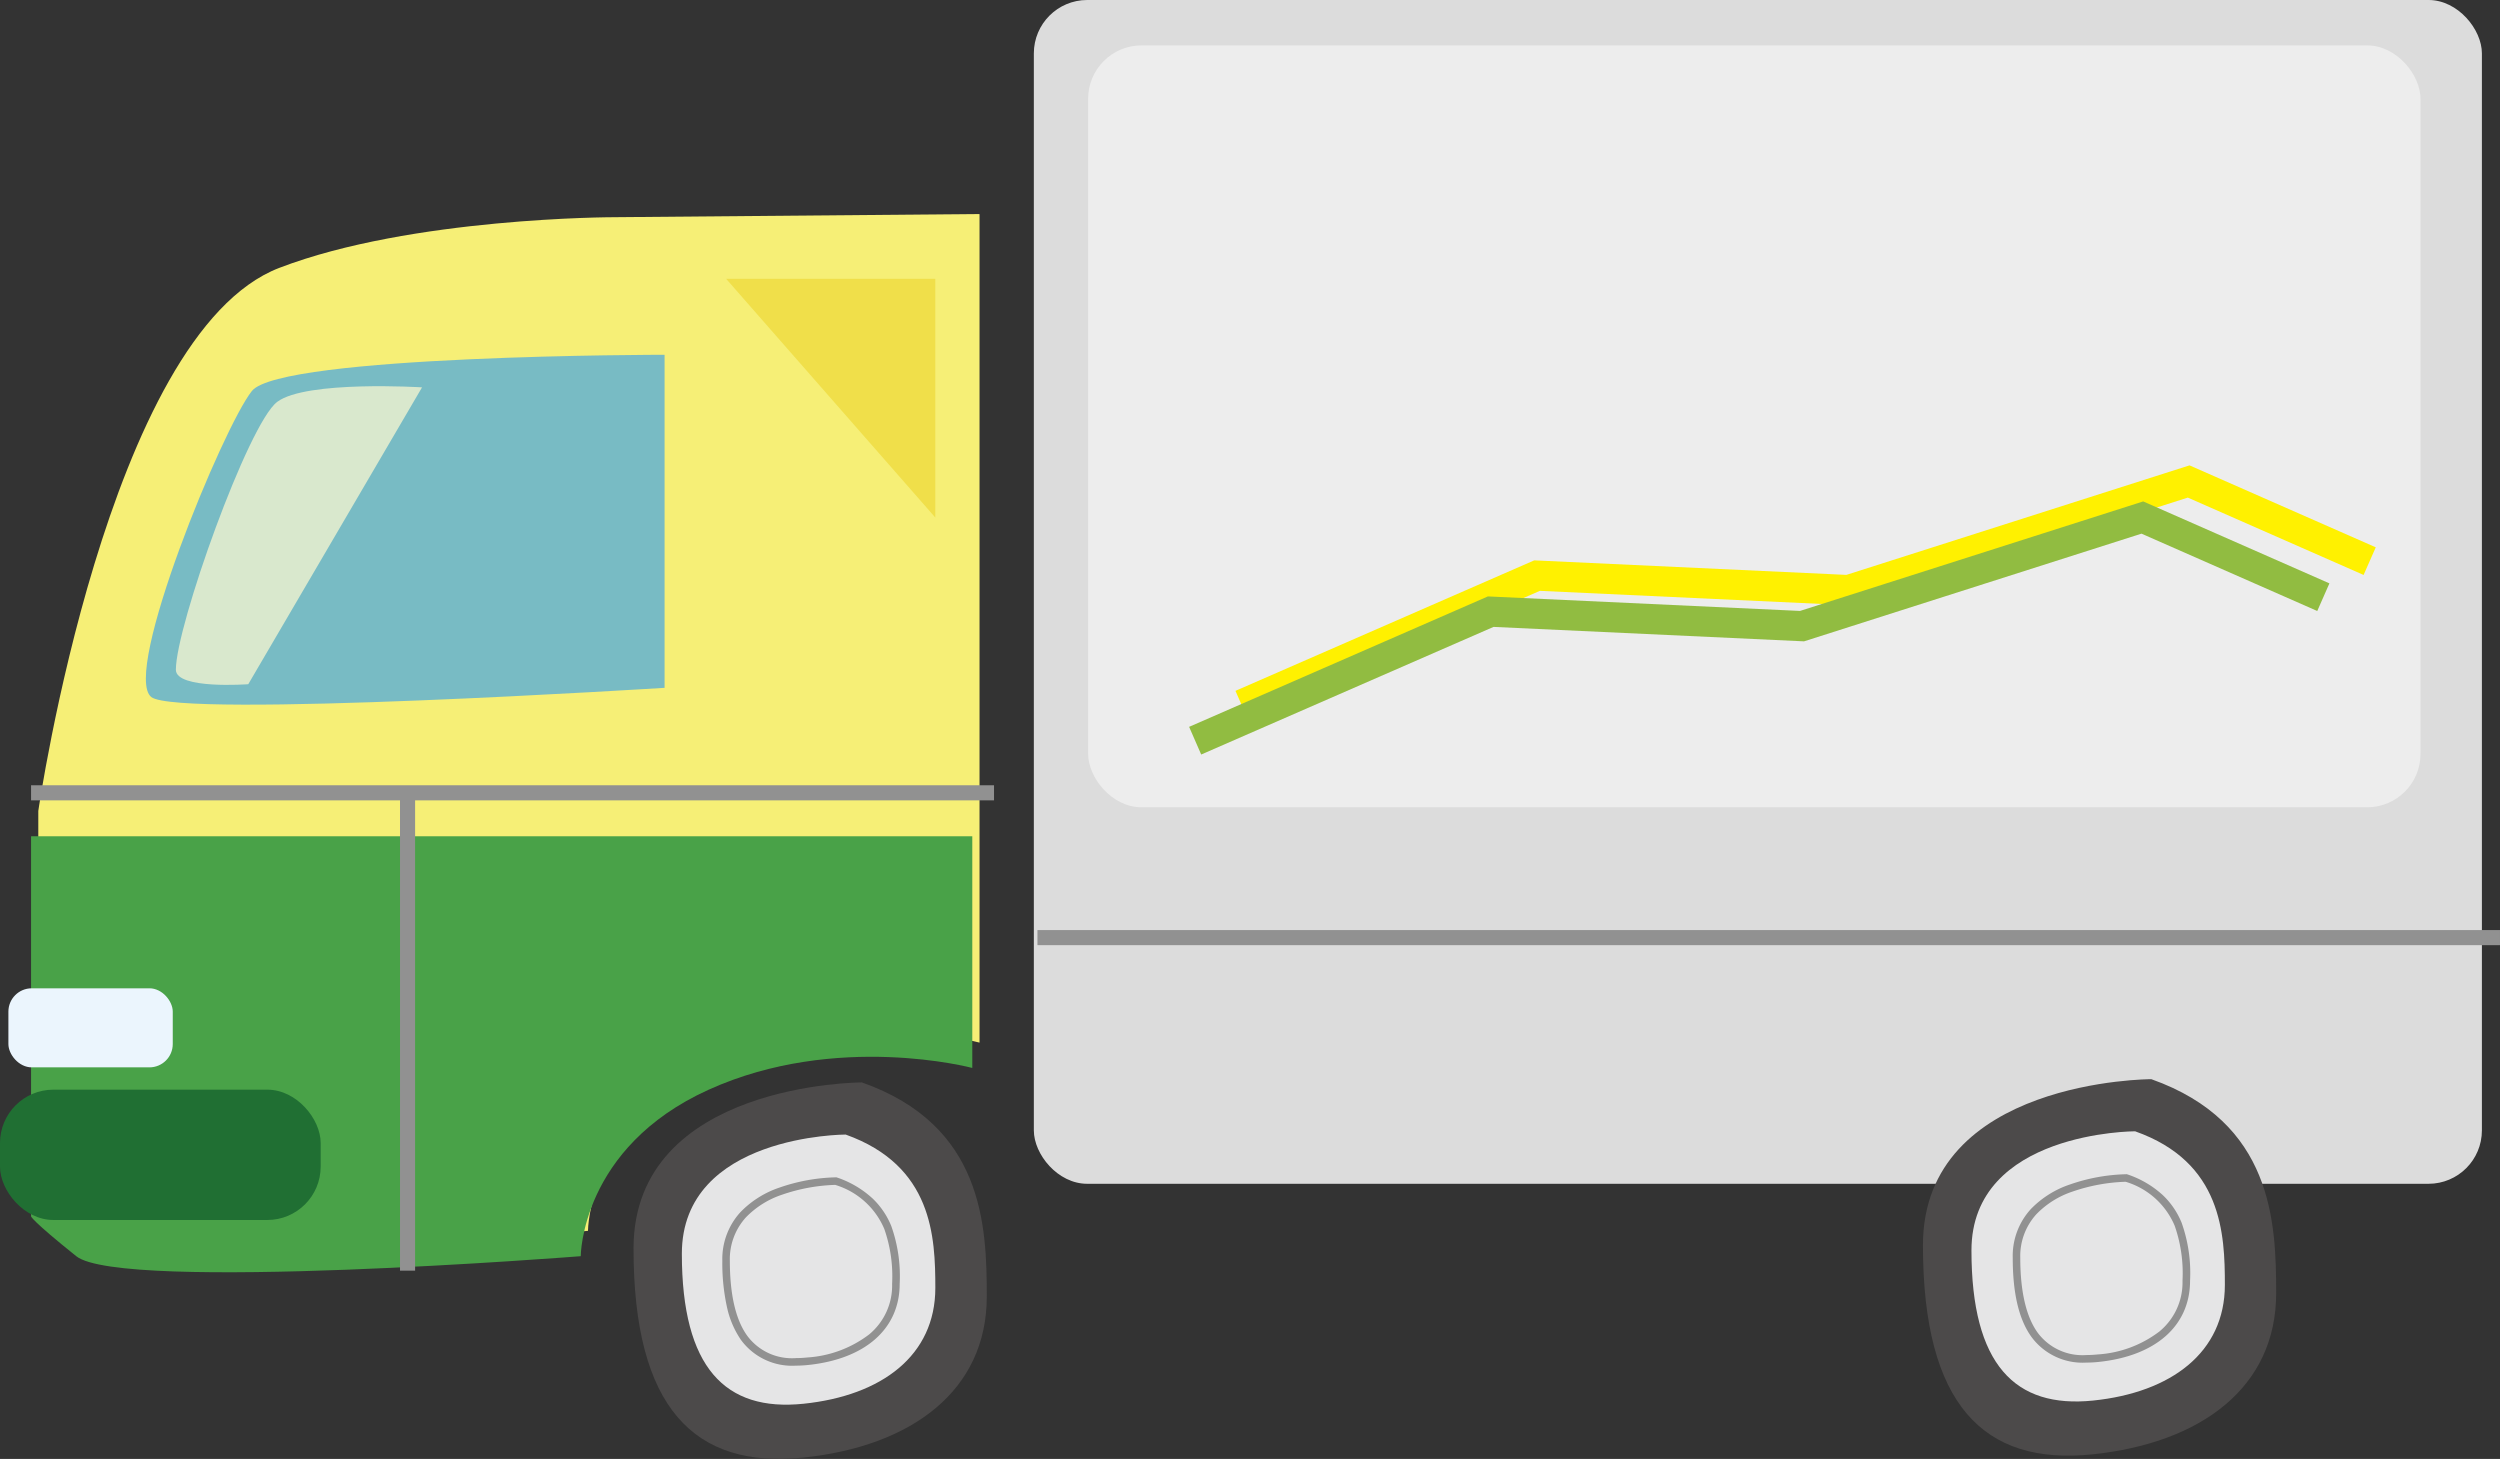 <svg xmlns="http://www.w3.org/2000/svg" width="331.17" height="193.259" viewBox="0 0 331.17 193.259">
  <rect x="0" y="0" width="331.17" height="193.259" fill="#333333" stroke="none"/>
  <defs>
    <style>
      .cls-1 {
        fill: #f6ef76;
      }

      .cls-2 {
        fill: #dcdcdc;
      }

      .cls-3 {
        fill: #78bbc4;
      }

      .cls-4 {
        fill: #49a248;
      }

      .cls-5 {
        fill: #ededed;
      }

      .cls-6 {
        fill: #206f33;
      }

      .cls-7 {
        fill: #ebf5fd;
      }

      .cls-8 {
        fill: #4c4a4a;
      }

      .cls-9 {
        fill: #e5e5e6;
      }

      .cls-10 {
        fill: #fff100;
      }

      .cls-11 {
        fill: #91bc41;
      }

      .cls-12 {
        fill: #d9e8cd;
      }

      .cls-13 {
        fill: #919191;
      }

      .cls-14 {
        fill: #f0df4a;
      }
    </style>
  </defs>
  <g id="track1" transform="translate(0)">
    <g id="レイヤー_1" data-name="レイヤー 1" transform="translate(0)">
      <path id="パス_1757" data-name="パス 1757" class="cls-1" d="M286.249,29.982s-26.855,0-44.33,6.714C219.16,45.443,210,108.629,210,108.629v50.353s0,.48,5.985,5.275,66.83,0,66.83,0,0-14.387,16.957-22.059,34.911-2.877,34.911-2.877V29.56Z" transform="translate(-204.926 -1.209)"/>
      <rect id="長方形_540" data-name="長方形 540" class="cls-2" width="191.821" height="156.814" rx="7.07" transform="translate(136.951)"/>
      <path id="パス_1758" data-name="パス 1758" class="cls-3" d="M254.214,94.337c-3.932-3.136,9.5-35.746,13.332-40.541S322.214,49,322.214,49V93.119S257.781,97.185,254.214,94.337Z" transform="translate(-234.178 -2.004)"/>
      <path id="パス_1759" data-name="パス 1759" class="cls-4" d="M211,115.5v50.353s0,.48,5.985,5.275,66.83,0,66.83,0,0-14.387,16.957-22.059,34.911-2.877,34.911-2.877V115.5Z" transform="translate(-206.885 -4.723)"/>
      <rect id="長方形_541" data-name="長方形 541" class="cls-5" width="176.495" height="100.927" rx="7.07" transform="translate(144.144 6.014)"/>
      <rect id="長方形_542" data-name="長方形 542" class="cls-6" width="42.479" height="17.264" rx="7.07" transform="translate(0 144.345)"/>
      <rect id="長方形_543" data-name="長方形 543" class="cls-7" width="21.772" height="10.473" rx="3.09" transform="translate(1.113 130.918)"/>
      <path id="パス_1760" data-name="パス 1760" class="cls-8" d="M239.25,149.5s-30.25,0-30.25,22c0,21.1,8.037,29.186,22.453,27.7s24.342-8.891,24.342-21.34C255.795,168.4,255.325,155.168,239.25,149.5Z" transform="translate(-125.078 -6.114)"/>
      <path id="パス_1761" data-name="パス 1761" class="cls-9" d="M237.815,156.7s-21.7,0-21.7,15.787c0,15.116,5.755,20.947,16.113,19.873s17.465-6.378,17.465-15.346C249.688,170.271,249.353,160.824,237.815,156.7Z" transform="translate(-125.791 -6.408)"/>
      <path id="パス_1762" data-name="パス 1762" class="cls-8" d="M61.16,149.05s-30.25,0-30.25,22c0,21.1,8.028,29.2,22.453,27.7S77.7,189.86,77.7,177.411C77.7,167.964,77.235,154.757,61.16,149.05Z" transform="translate(223.819 -6.095)"/>
      <path id="パス_1763" data-name="パス 1763" class="cls-9" d="M59.676,156.25S38,156.25,38,172.037c0,15.116,5.755,20.947,16.113,19.882s17.456-6.388,17.456-15.317C71.569,169.821,71.214,160.326,59.676,156.25Z" transform="translate(223.155 -6.39)"/>
      <path id="パス_1764" data-name="パス 1764" class="cls-10" d="M18.8,97.9l-1.6-3.666L56.778,76.949l41.349,1.923,45.457-14.507,24.67,10.855-1.611,3.661L143.357,68.635,98.658,82.9,57.524,80.988Z" transform="translate(146.458 -2.719)"/>
      <path id="パス_1765" data-name="パス 1765" class="cls-11" d="M25.2,102.873l-1.6-3.666L63.178,81.929l41.349,1.923,45.457-14.507L174.653,80.2l-1.611,3.661L149.757,73.615l-44.7,14.266L63.924,85.968Z" transform="translate(133.92 -2.923)"/>
      <path id="パス_1766" data-name="パス 1766" class="cls-12" d="M319.61,53.493,296.591,92.817S287,93.536,287,90.9c0-5.755,9.591-32.61,13.428-35.487S319.61,53.493,319.61,53.493Z" transform="translate(-263.703 -2.181)"/>
      <path id="パス_1767" data-name="パス 1767" class="cls-13" d="M236.09,162.63h.086l.081.029a13.109,13.109,0,0,1,4.68,2.76,10.488,10.488,0,0,1,2.489,3.661,19.841,19.841,0,0,1,1.114,7.66c0,5.944-4.542,9.963-12.15,10.75a15.61,15.61,0,0,1-1.6.086,8.4,8.4,0,0,1-7.268-3.4,12.238,12.238,0,0,1-1.858-4.343,27.153,27.153,0,0,1-.618-6.153,9.2,9.2,0,0,1,2.4-6.438,12.912,12.912,0,0,1,5.2-3.264A24.286,24.286,0,0,1,236.09,162.63Zm-5.3,23.946a14.608,14.608,0,0,0,1.495-.081,15.1,15.1,0,0,0,8.188-3.038,8.385,8.385,0,0,0,3.064-6.718,19,19,0,0,0-1.039-7.281,10.287,10.287,0,0,0-6.5-5.828,23.755,23.755,0,0,0-7.038,1.3,11.906,11.906,0,0,0-4.786,3,8.233,8.233,0,0,0-2.132,5.752c0,4.462.77,7.8,2.288,9.913A7.361,7.361,0,0,0,230.794,186.576Z" transform="translate(-125.361 -6.671)"/>
      <path id="パス_1768" data-name="パス 1768" class="cls-13" d="M57.87,162.2h.086l.081.028a13.013,13.013,0,0,1,4.681,2.748,10.464,10.464,0,0,1,2.49,3.663,19.9,19.9,0,0,1,1.114,7.67c0,5.961-4.542,9.983-12.15,10.76a15.648,15.648,0,0,1-1.58.084,8.418,8.418,0,0,1-7.28-3.4c-1.669-2.323-2.48-5.758-2.48-10.5a9.2,9.2,0,0,1,2.4-6.438,12.912,12.912,0,0,1,5.2-3.264A24.286,24.286,0,0,1,57.87,162.2Zm-5.28,23.953a14.642,14.642,0,0,0,1.479-.079,15.032,15.032,0,0,0,8.187-3.038,8.4,8.4,0,0,0,3.065-6.727,19.053,19.053,0,0,0-1.039-7.292,10.227,10.227,0,0,0-6.495-5.817,23.755,23.755,0,0,0-7.039,1.3,11.906,11.906,0,0,0-4.786,3,8.233,8.233,0,0,0-2.132,5.752c0,4.465.771,7.8,2.292,9.92A7.379,7.379,0,0,0,52.591,186.153Z" transform="translate(223.791 -6.653)"/>
      <path id="パス_1769" data-name="パス 1769" class="cls-14" d="M243.819,38.51V70.132L216.11,38.51Z" transform="translate(-119.921 -1.575)"/>
      <path id="線_3" data-name="線 3" class="cls-13" d="M127.561,1H0V-1H127.561Z" transform="translate(4.115 105.022)"/>
      <path id="線_4" data-name="線 4" class="cls-13" d="M193.739,1H0V-1H193.739Z" transform="translate(137.43 124.204)"/>
      <path id="線_5" data-name="線 5" class="cls-13" d="M1,63.3H-1V0H1Z" transform="translate(53.988 105.022)"/>
    </g>
  </g>
</svg>
